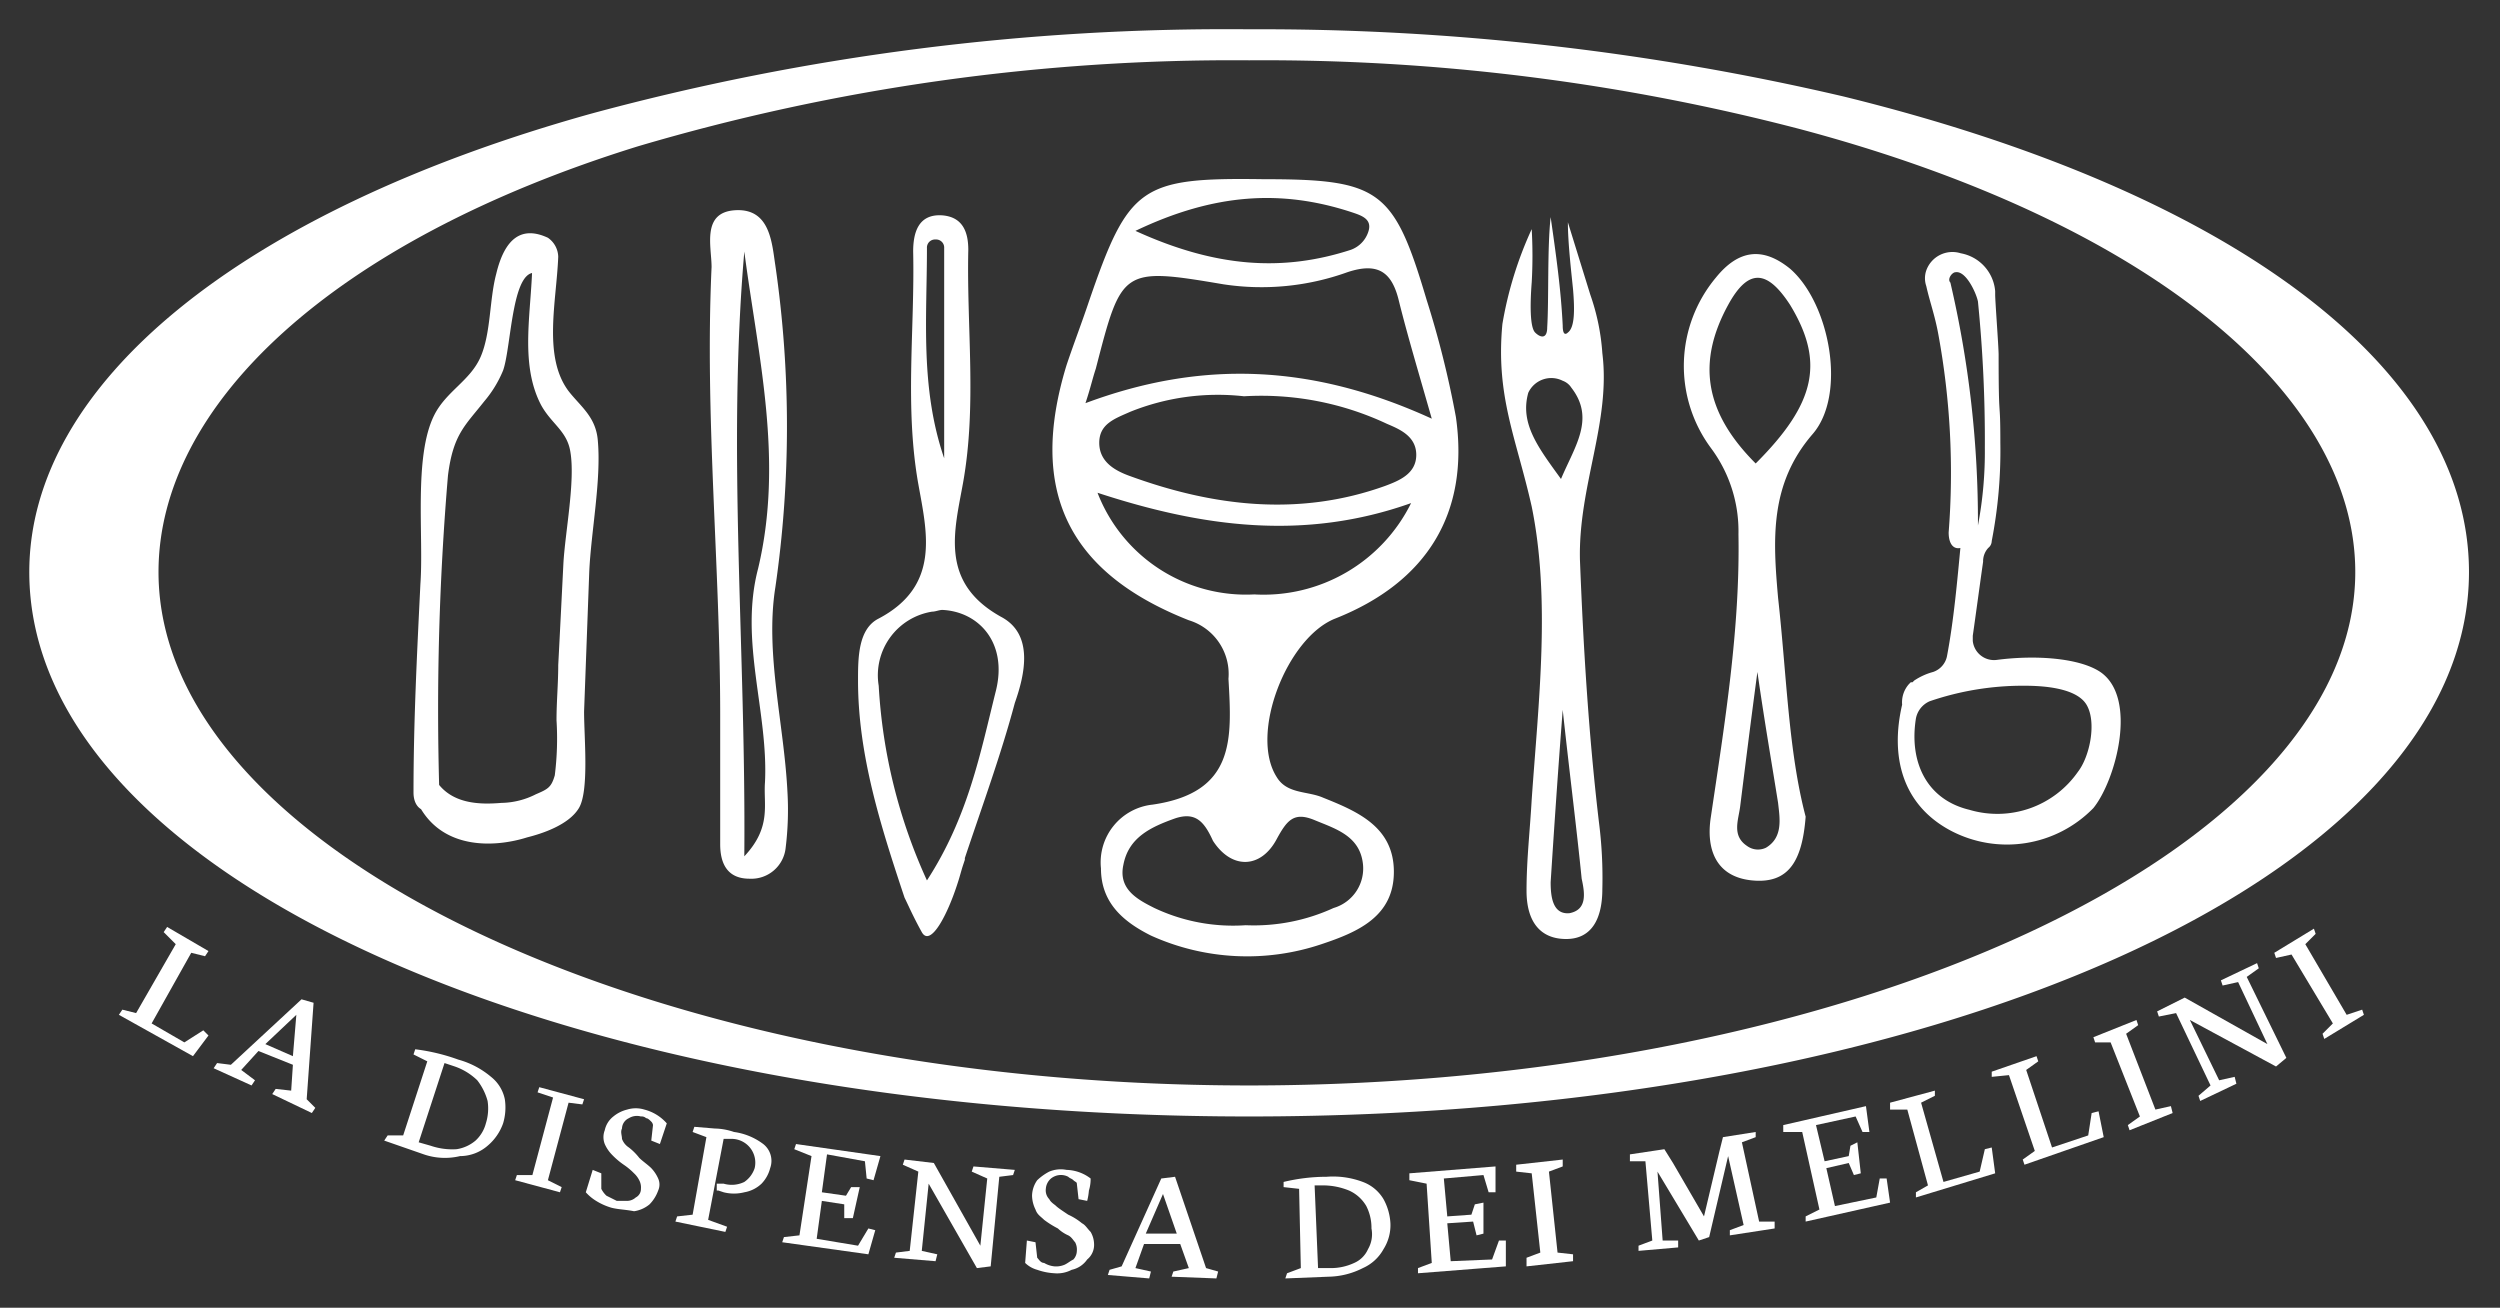 <svg xmlns="http://www.w3.org/2000/svg" id="Livello_1" data-name="Livello 1" viewBox="0 0 145.1 75.9"><rect x="0" y="0" width="145.1" height="75.9" fill="#333333" stroke="none"/><g id="starters"><path d="M58.1,35.8c-3.6-2-2.7-5-2.2-7.8.8-4.5.2-9,.3-13.5,0-1-.3-1.9-1.5-2-1.4-.1-1.7,1-1.7,2.1.1,4.5-.5,9,.3,13.5.5,2.8,1.3,5.9-2.3,7.8-1.2.6-1.2,2.3-1.2,3.6,0,4.3,1.3,8.4,2.7,12.6.2.4.5,1.1,1,2s1.5-1,2.1-2.9h0c.1-.3.2-.7.3-1l.1-.3v-.1c1-3,2.1-6,2.9-9C59.5,39.1,60,36.8,58.1,35.8ZM53.8,14.4a.47.47,0,0,1,.5-.5.47.47,0,0,1,.5.5V26.6C53.4,22.5,53.8,18.5,53.8,14.4Zm4,25.7c-.9,3.6-1.6,7.3-4,11A31.32,31.32,0,0,1,51,39.8a3.74,3.74,0,0,1,3.1-4.3c.2,0,.4-.1.6-.1,2.1.1,3.8,1.9,3.1,4.7Z" fill="#fff"></path><path d="M77.5,35.9c5.3-2.1,7.8-6.1,7-11.7a56.32,56.32,0,0,0-1.7-6.8c-1.9-6.4-2.7-7-9.5-7-7.1-.1-7.8.4-10.1,7.1-.4,1.2-.9,2.5-1.3,3.7-2.2,7.2,0,12,7.1,14.8a3.26,3.26,0,0,1,2.3,3.4c.2,3.5.4,6.6-4.4,7.3a3.37,3.37,0,0,0-3,3.7c0,2,1.3,3.1,2.9,3.9a13.53,13.53,0,0,0,9.9.5c2.1-.7,4.2-1.6,4.2-4.2s-2.1-3.5-4.1-4.3c-.9-.4-2.1-.2-2.7-1.2C72.5,42.6,74.7,37,77.5,35.9Zm.9-23.6c.6.2,1.3.4,1,1.2a1.65,1.65,0,0,1-1,1c-4,1.3-7.9,1-12.5-1.1C70.5,11.2,74.4,11,78.4,12.3ZM63.6,21.4c1.5-5.8,1.5-5.9,7.4-4.9a14.71,14.71,0,0,0,7.2-.7c1.8-.6,2.6,0,3,1.7.5,2,1.1,4,1.9,6.8-7-3.2-13.4-3.4-20.1-.9C63.3,22.5,63.4,22,63.6,21.4Zm18.6,5c0,1.1-1,1.5-1.8,1.8-5,1.8-10,1.2-14.9-.6-.8-.3-1.7-.8-1.7-1.9s.9-1.4,1.8-1.8a13.61,13.61,0,0,1,6.6-.9,17.13,17.13,0,0,1,8.3,1.6c.7.3,1.7.7,1.7,1.8ZM74.1,48.7c.6-1.1,1-1.6,2.2-1.1s2.6.9,2.8,2.5a2.39,2.39,0,0,1-1.7,2.6,11.09,11.09,0,0,1-5.1,1,10.7,10.7,0,0,1-5.3-1c-1-.5-2.1-1.1-1.8-2.5.3-1.6,1.6-2.2,3-2.7,1.2-.4,1.7.2,2.2,1.3C71.5,50.5,73.2,50.4,74.1,48.7ZM72.8,34.5a9.24,9.24,0,0,1-9.1-5.9c6.1,2,12,2.8,18.2.6A9.55,9.55,0,0,1,72.8,34.5Z" fill="#fff"></path><path d="M45.7,45.9c-.2-3.9-1.3-8-.7-11.8a65.09,65.09,0,0,0,0-18.7c-.2-1.3-.3-3.3-2.3-3.2s-1.4,2.1-1.4,3.3c-.4,8.7.5,17.3.5,26V49c0,1.1.4,2,1.7,2a2,2,0,0,0,2.1-1.8A17.93,17.93,0,0,0,45.7,45.9Zm-1.3-.5c-.1,1.3.4,2.6-1.2,4.3.1-12.1-1-23.5,0-35.1.8,6.1,2.3,12.1.8,18.4-1.1,4.2.6,8.3.4,12.4Z" fill="#fff"></path><path d="M103.9,15.6c-1.6-1.3-3-1.1-4.3.5a8,8,0,0,0-.3,9.9,8.07,8.07,0,0,1,1.6,5c.1,5.5-.8,11-1.6,16.4-.3,1.9.3,3.5,2.4,3.7s2.9-1.1,3.1-3.7c-1-3.8-1.1-8.2-1.6-12.7-.3-3.4-.5-6.6,2-9.5C107.2,22.9,106.2,17.6,103.9,15.6Zm-.7,31c.1.9.3,2-.7,2.6a1.07,1.07,0,0,1-1.1-.1c-.9-.6-.5-1.5-.4-2.3.3-2.4.6-4.8,1-7.8.4,2.8.8,5.1,1.2,7.6Zm-1.3-19.7c-3-3-3.4-5.9-1.6-9.2,1.2-2.2,2.3-2,3.6,0,2,3.3,1.5,5.7-2,9.2Z" fill="#fff"></path></g><path d="M72.5,64.8C32.8,64.8,1.7,50.9,1.7,33.2c0-10.9,12.2-20.9,32.6-26.6A141,141,0,0,1,72.5,1.7,148.42,148.42,0,0,1,107,5.6c22.8,5.6,36.3,15.9,36.3,27.6C143.3,50.9,112.2,64.8,72.5,64.8Zm0-61.3A121.84,121.84,0,0,0,37,8.5C19.3,14,9.2,23.5,9.2,33.2,9.2,49.4,37.7,63,72.5,63s64.2-13.6,64.2-29.8c0-10.5-12.3-20.4-32.2-25.7a123.11,123.11,0,0,0-32-4Z" fill="#fff"></path><path d="M6.9,58.9l.2-.3.8.2,2.3-4-.7-.7.2-.3,2.4,1.4-.2.3-.8-.2L8.8,59.4l1.9,1.1,1.1-.7.3.3-.9,1.2Z" fill="#fff"></path><path d="M12.4,62l.2-.3.8.1L17.5,58l.7.2-.4,5.6.5.5-.2.3-2.3-1.1.2-.3.9.1.1-1.5L15,61l-1,1.1.8.6-.2.3Zm3-1.4,1.6.7.2-2.4Z" fill="#fff"></path><path d="M24.6,67l-2.3-.8.2-.3h.9l1.4-4.3-.8-.4.1-.3a11.36,11.36,0,0,1,2.5.6,5,5,0,0,1,1.9,1,2.22,2.22,0,0,1,.8,1.3,3.21,3.21,0,0,1-.1,1.4,3,3,0,0,1-.9,1.3,2.45,2.45,0,0,1-1.6.6A3.76,3.76,0,0,1,24.6,67Zm1.2-5.3-1.5,4.6.7.2a3.89,3.89,0,0,0,1.5.2,2.22,2.22,0,0,0,1.1-.5,2.07,2.07,0,0,0,.6-1,2.88,2.88,0,0,0,.1-1.3,3.38,3.38,0,0,0-.6-1.2,3.53,3.53,0,0,0-1.3-.8Z" fill="#fff"></path><path d="M31.2,63.4l.1-.3,2.6.7-.1.3L33,64l-1.2,4.5.8.4-.1.3-2.6-.7.1-.3h.9l1.2-4.5Z" fill="#fff"></path><path d="M35.5,70.1a3.55,3.55,0,0,1-.9-.4,2.65,2.65,0,0,1-.6-.5l.4-1.3.5.2V69a1.38,1.38,0,0,0,.3.4l.6.3h.6a.76.76,0,0,0,.5-.2.55.55,0,0,0,.3-.5.9.9,0,0,0-.1-.5,1.38,1.38,0,0,0-.3-.4,3.81,3.81,0,0,0-.6-.5,4.35,4.35,0,0,1-.7-.6,2.09,2.09,0,0,1-.4-.6,1.1,1.1,0,0,1,0-.8,1.37,1.37,0,0,1,.5-.8,2,2,0,0,1,.8-.4,1.7,1.7,0,0,1,1,0,2.58,2.58,0,0,1,1.3.8l-.2.6-.2.6-.5-.2.1-.9a.35.35,0,0,0-.1-.2c-.1-.1-.2-.2-.3-.2a.37.37,0,0,0-.3-.1.88.88,0,0,0-.7.1.68.68,0,0,0-.4.6c-.1.2,0,.4,0,.6a1,1,0,0,0,.4.5,3.39,3.39,0,0,1,.6.6c.2.2.5.4.7.6a2.09,2.09,0,0,1,.4.6.85.85,0,0,1,0,.7,2.18,2.18,0,0,1-.5.8,1.8,1.8,0,0,1-.9.4C36.3,70.2,35.9,70.2,35.5,70.1Z" fill="#fff"></path><path d="M42.1,71.5l-2.9-.6.1-.3.9-.1L41,66l-.8-.3.1-.3,1.2.1a3.59,3.59,0,0,1,1.1.2,3.63,3.63,0,0,1,1.7.7,1.24,1.24,0,0,1,.4,1.4,2,2,0,0,1-.5.9,1.91,1.91,0,0,1-1,.5,2.44,2.44,0,0,1-1.2,0l-.3-.1h-.1v-.4H42a1.67,1.67,0,0,0,1.2-.1,1.56,1.56,0,0,0,.6-.8,1.38,1.38,0,0,0-1.3-1.7H42l-.9,4.7,1.1.4Z" fill="#fff"></path><path d="M46.1,66.7l.1-.3,4.9.7-.4,1.4-.4-.1-.1-1L48,67l-.3,2.2,1.4.2.3-.5h.5l-.4,1.8H49v-.8l-1.3-.2-.3,2.2,2.4.4.6-1,.4.1-.4,1.4-5-.7.1-.3.9-.1.7-4.6Z" fill="#fff"></path><path d="M52.4,67.6l.1-.3,1.7.2,2.7,4.8.4-3.9-.9-.4.1-.3,2.4.2-.1.3-.8.1-.5,5.2-.8.1-2.8-4.9-.4,3.9.9.2-.1.4L51.9,73l.1-.3.8-.1.5-4.6Z" fill="#fff"></path><path d="M61.2,73.9a3.55,3.55,0,0,1-1-.2,1.61,1.61,0,0,1-.7-.4l.1-1.3.5.1.1.9c.1.1.2.3.4.3a1.42,1.42,0,0,0,.6.2,1.27,1.27,0,0,0,.6-.1c.2-.1.3-.2.5-.3a.76.76,0,0,0,.2-.5.9.9,0,0,0-.1-.5c-.1-.1-.2-.3-.4-.4a2.09,2.09,0,0,1-.6-.4,5.58,5.58,0,0,1-.8-.5c-.2-.2-.4-.3-.5-.6a1.88,1.88,0,0,1-.2-.8,1.61,1.61,0,0,1,.3-.9,3,3,0,0,1,.7-.5,1.73,1.73,0,0,1,1-.1,2.39,2.39,0,0,1,1.4.5,2.25,2.25,0,0,1-.1.7,3.54,3.54,0,0,1-.1.6l-.5-.1-.1-.9c0-.1-.1-.1-.2-.2s-.2-.1-.3-.2a.92.92,0,0,0-1,.1.86.86,0,0,0-.3.6.73.73,0,0,0,.2.6c.1.2.3.3.4.4s.4.3.7.5a3.51,3.51,0,0,1,.8.5c.2.1.3.3.5.5a1.45,1.45,0,0,1,.2.7,1.09,1.09,0,0,1-.4.9,1.46,1.46,0,0,1-.9.6A1.8,1.8,0,0,1,61.2,73.9Z" fill="#fff"></path><path d="M64.3,74l.1-.3.7-.2,2.3-5.1.8-.1L70,73.6l.7.2-.1.4L68,74.1l.1-.3.9-.2-.5-1.4H66.4l-.5,1.4.9.2-.1.4Zm2.2-2.4h1.8l-.8-2.3Z" fill="#fff"></path><path d="M77.1,74.1l-2.5.1.1-.3.8-.3L75.4,69l-.9-.1v-.3a10.68,10.68,0,0,1,2.5-.3,4.88,4.88,0,0,1,2.1.3,2.34,2.34,0,0,1,1.2,1,3.26,3.26,0,0,1,.4,1.4,2.6,2.6,0,0,1-.4,1.5,2.54,2.54,0,0,1-1.2,1.1A4.55,4.55,0,0,1,77.1,74.1Zm-.8-5.3.2,4.8h.7a3.19,3.19,0,0,0,1.4-.3,1.55,1.55,0,0,0,.8-.8,1.72,1.72,0,0,0,.2-1.2,2.77,2.77,0,0,0-.3-1.3,2.19,2.19,0,0,0-1-.9,4,4,0,0,0-1.5-.3Z" fill="#fff"></path><path d="M81.8,68.5v-.4l5-.4v1.5h-.4l-.3-1-2.3.2.2,2.2,1.4-.1.2-.6.5-.1v1.8l-.4.1-.2-.8L84,71l.2,2.2,2.4-.1L87,72h.4v1.5l-5.1.4v-.3l.8-.3-.3-4.6Z" fill="#fff"></path><path d="M88,68v-.4l2.7-.3v.4l-.8.3.5,4.7.9.1v.4l-2.7.3V73l.8-.3-.5-4.6Z" fill="#fff"></path><path d="M95.1,72.6v-.3l.8-.3-.4-4.6h-.9V67l2-.3.5.8,1.8,3.1.9-3.8.2-.8,1.9-.3V66l-.8.3,1,4.6h.9v.4l-2.6.4v-.3l.8-.3-.9-4-1.1,4.7-.6.2-2.4-4,.3,4h.9v.4Z" fill="#fff"></path><path d="M103.5,65.7v-.4l4.8-1.1.2,1.5h-.4l-.4-.9-2.3.5.5,2.1,1.4-.3.1-.6.4-.2.2,1.8-.4.1-.3-.7-1.3.3.5,2.2,2.4-.5.2-1.1h.4l.2,1.4-4.9,1.1v-.3l.8-.4-1-4.5Z" fill="#fff"></path><path d="M111.2,69.5v-.3l.7-.4-1.2-4.4h-1V64l2.6-.7v.3l-.8.4,1.3,4.6,2.1-.6.3-1.3.4-.1.2,1.5Z" fill="#fff"></path><path d="M117.5,67.6l-.1-.3.7-.5-1.5-4.4-1,.1v-.3l2.6-.9.1.3-.7.5,1.5,4.5,2.1-.7.2-1.3.4-.1.3,1.5Z" fill="#fff"></path><path d="M121.6,60.5l-.1-.3,2.5-1,.1.3-.7.5,1.7,4.4.9-.2.1.4-2.5,1-.1-.3.7-.5-1.7-4.3Z" fill="#fff"></path><path d="M125.3,59l-.1-.3,1.6-.8,4.8,2.7L129.9,57l-.9.2-.1-.3,2.1-1,.1.3-.7.5,2.3,4.7-.6.5-5-2.7,1.7,3.5.9-.2.1.4-2.1,1-.1-.3.7-.6-2-4.2Z" fill="#fff"></path><path d="M132.1,55.6l-.1-.3,2.3-1.4.1.3-.6.6,2.4,4.1.9-.3.1.3-2.3,1.4-.1-.3.6-.6-2.4-4Z" fill="#fff"></path><path d="M24.4,46.9c1.4,2.4,4.3,2.3,6.2,1.7.8-.2,2.4-.7,3-1.7s.3-4.1.3-5.6l.3-8.1c.1-2.3.7-5.3.5-7.6-.1-1.4-1-2-1.7-2.9-1.5-2-.7-5.2-.6-7.8a1.38,1.38,0,0,0-.6-1.1q-2.25-1.05-3,2.1c-.4,1.5-.3,3.4-.9,4.8s-2,2-2.7,3.4c-1.2,2.4-.6,7-.8,9.8-.2,4.1-.4,8-.4,12.1,0,1.4,1.5,1.4,1.5,0A161.53,161.53,0,0,1,26,27.6c.3-2.4,1-2.9,2.1-4.3a6.7,6.7,0,0,0,1.1-1.8c.5-1.4.5-6.3,2.1-5.6l-.4-.9c0,2.9-.8,6,.5,8.5.6,1.1,1.5,1.5,1.7,2.7.3,1.7-.3,4.7-.4,6.5-.1,2-.2,4-.3,5.9,0,1.1-.1,2.1-.1,3.2a17.13,17.13,0,0,1-.1,3.2c-.2.7-.4.8-1.1,1.1a4.55,4.55,0,0,1-2,.5c-1.2.1-2.9.1-3.8-1.3C24.8,44.3,23.7,45.9,24.4,46.9Z" fill="#fff"></path><path d="M121.9,39c-1.2-.8-3.7-1-6-.7a1.24,1.24,0,0,1-1.4-1.1v-.3c.2-1.4.4-2.9.6-4.3a1.14,1.14,0,0,1,.3-.8.52.52,0,0,0,.2-.4,27.46,27.46,0,0,0,.5-5.7c0-2.8-.1-.9-.1-5.1,0-.5-.2-3.1-.2-3.5v-.2a2.44,2.44,0,0,0-2-2.2h0a1.61,1.61,0,0,0-2,1,1.39,1.39,0,0,0,0,.9c.2.9.5,1.7.7,2.8a44.45,44.45,0,0,1,.6,11.5c0,.7.3,1,.7.9h0v-.2c-.2,2.1-.4,4.4-.8,6.5a1.22,1.22,0,0,1-.8.9,3.7,3.7,0,0,0-1.1.5l-.1.1h-.1l-.1.1h0a1.59,1.59,0,0,0-.4,1.2c-.7,3,0,5.8,2.8,7.3a7,7,0,0,0,8.3-1.3C122.8,45.3,124.1,40.5,121.9,39Zm-8.4-23.2c.6-.1,1.2,1.2,1.3,1.7a80.6,80.6,0,0,1,.4,8.5,22.82,22.82,0,0,1-.4,4.5,61,61,0,0,0-1.6-14.1c-.2-.2.1-.6.3-.6Zm7.1,29a5.7,5.7,0,0,1-6.3,2.2c-2.5-.6-3.5-2.8-3.1-5.3a1.37,1.37,0,0,1,.8-1,16.69,16.69,0,0,1,5.5-.9c1,0,3,.1,3.6,1.1s.2,3-.5,3.9Z" fill="#fff"></path><path d="M91.7,32.5c-.1-4.3,1.8-8,1.3-12a12.85,12.85,0,0,0-.7-3.4L91,12.9c0,1.2.2,2.9.3,3.9.1,1.2.1,2.2-.3,2.5-.1.1-.3.2-.3-.4-.1-2.1-.4-4.2-.7-6.3h0c-.2,1.8-.1,4.8-.2,6.4,0,.7-.4.6-.7.3s-.3-1.6-.2-2.9a27.26,27.26,0,0,0,0-3.1,21.87,21.87,0,0,0-1.7,5.5c-.4,4.2.8,6.6,1.7,10.6,1.1,5.4.4,11.3,0,17-.1,1.8-.3,3.5-.3,5.3s.8,2.8,2.3,2.8S93,53.3,93,51.6a25.49,25.49,0,0,0-.2-3.9C92.2,42.6,91.9,37.6,91.7,32.5Zm-3-9.7a1.47,1.47,0,0,1,2-.7,1,1,0,0,1,.5.4c1.4,1.8.2,3.4-.6,5.3-1.3-1.8-2.4-3.2-1.9-5ZM91.1,53c-1,.1-1.1-1-1.1-1.8.2-3.1.4-6.1.7-10,.4,3.7.8,6.8,1.1,9.8.2.9.3,1.8-.7,2Z" fill="#fff"></path></svg>